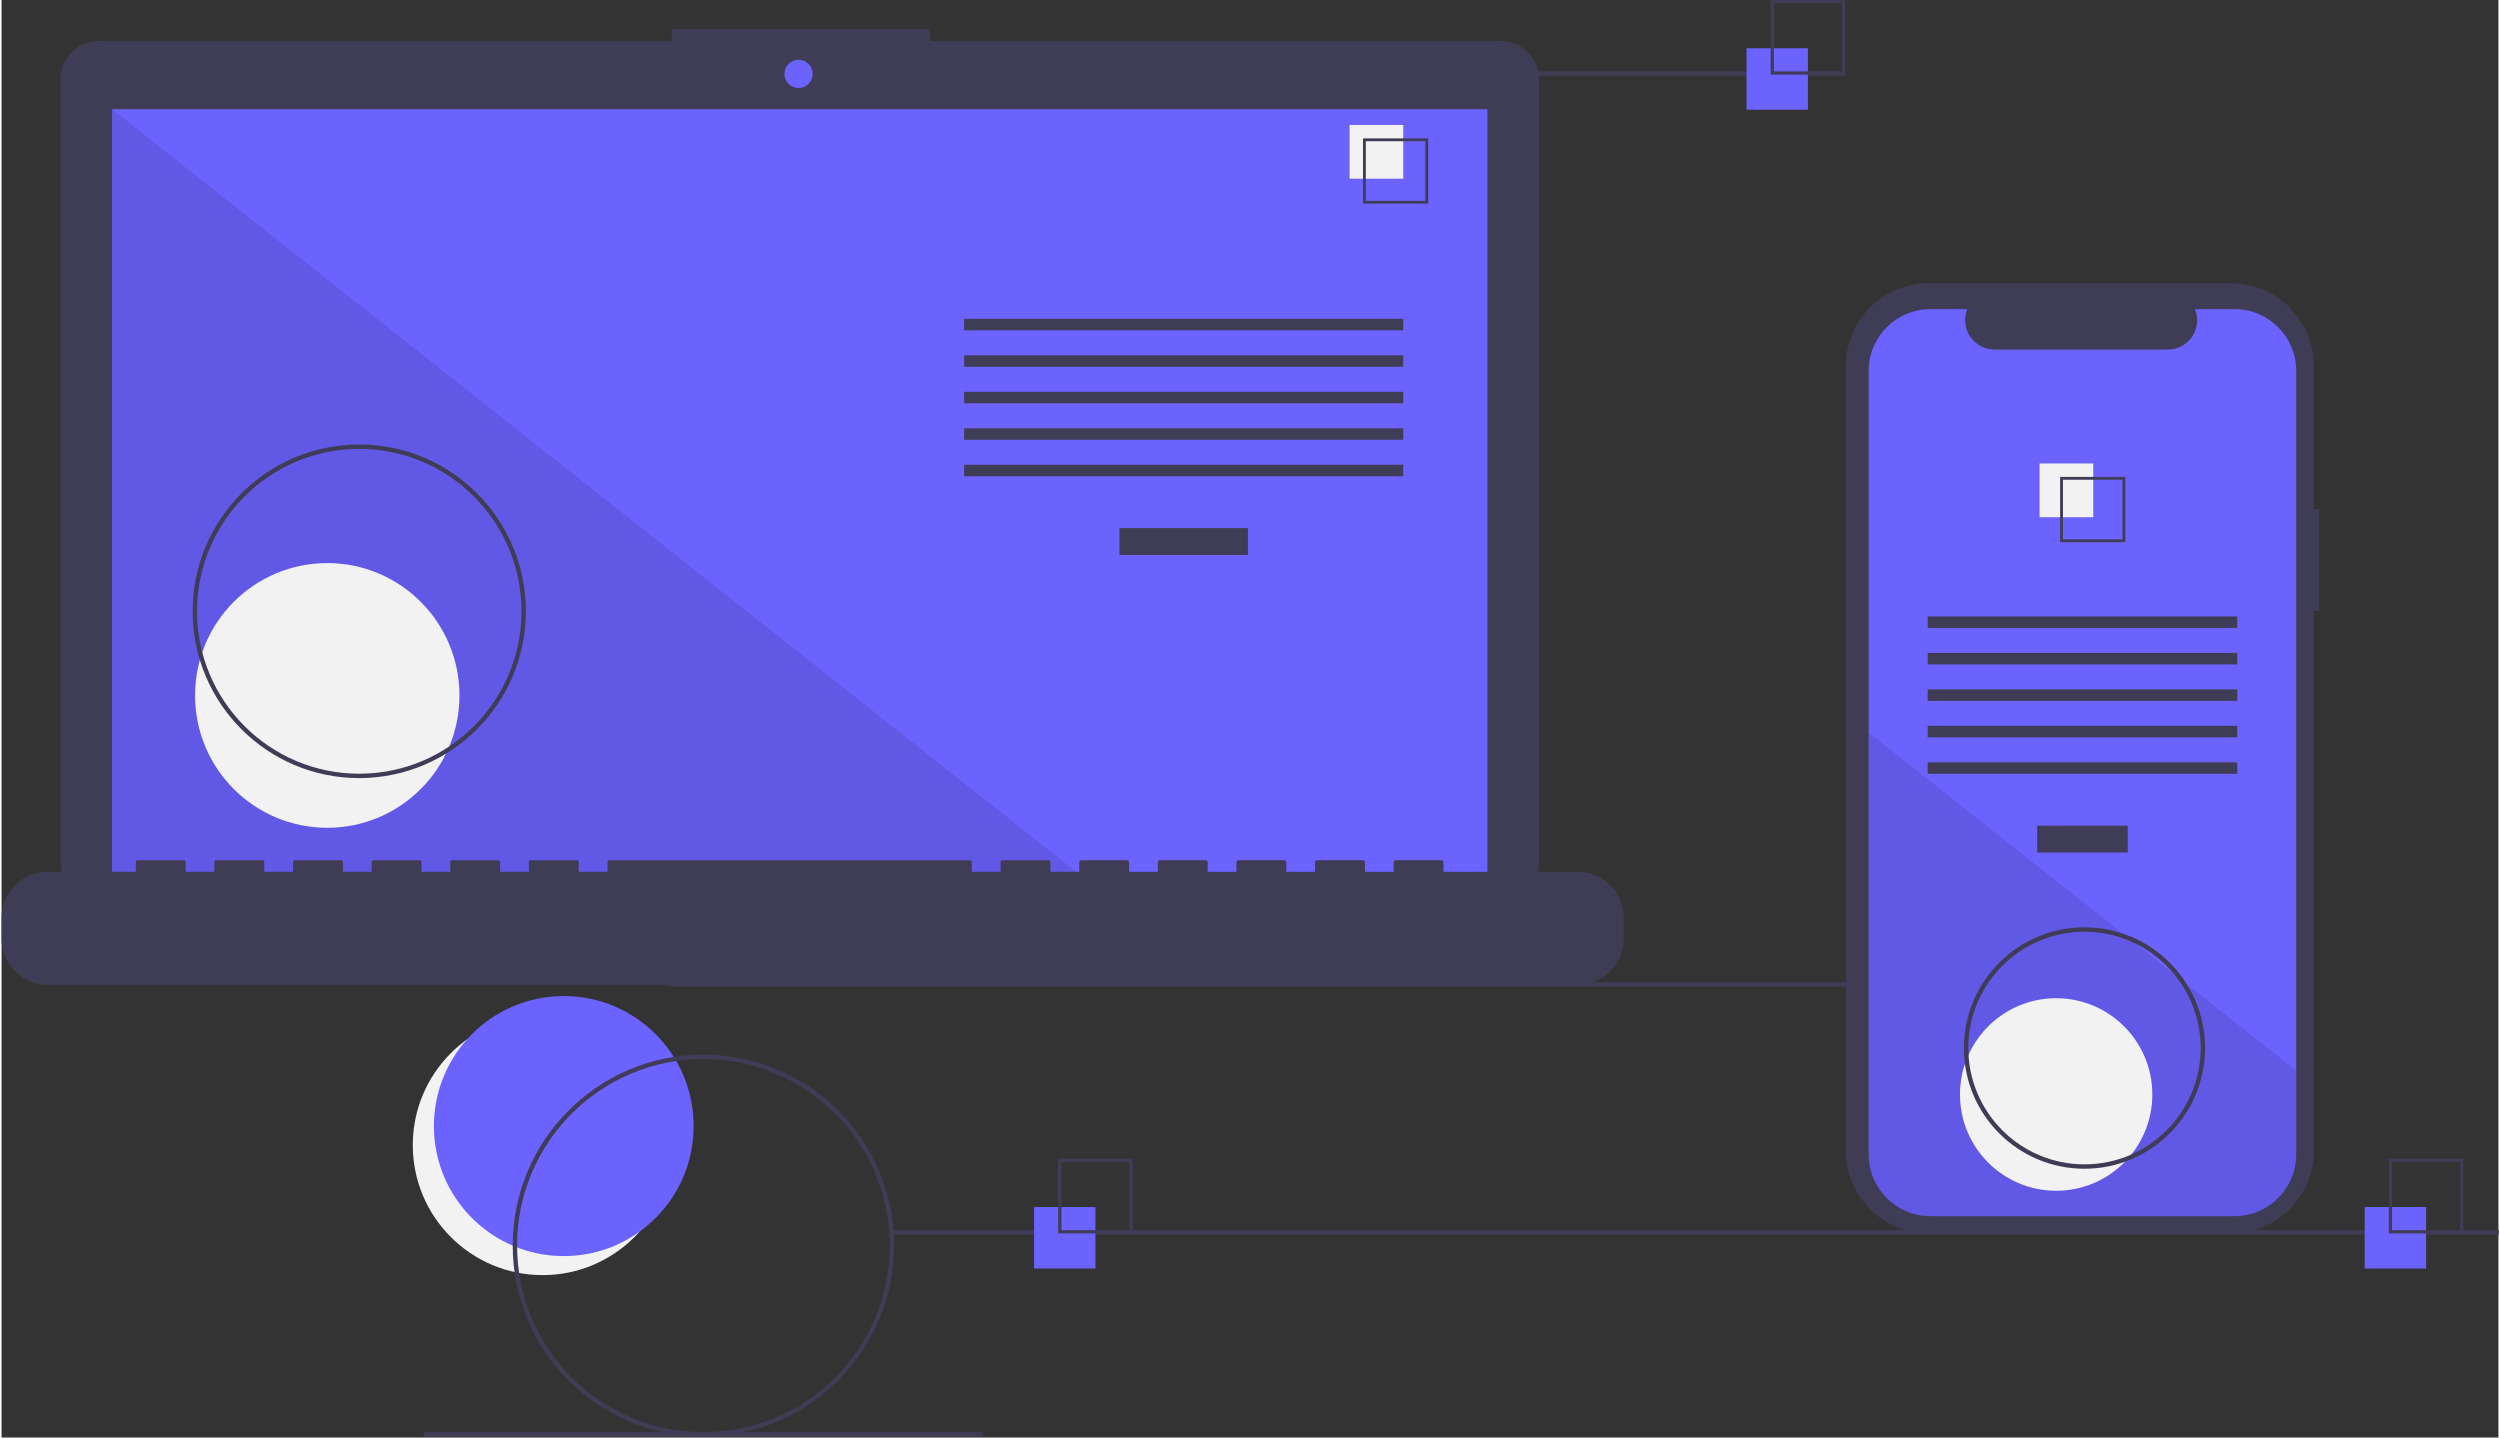 <svg xmlns="http://www.w3.org/2000/svg" xmlns:xlink="http://www.w3.org/1999/xlink" width="800px" height="460px" viewBox="0 0 799 460"><rect x="0" y="0" width="799" height="460" fill="#333333" stroke="none"/><defs><filter id="alpha" x="0%" y="0%" width="100%" height="100%"><feColorMatrix type="matrix" in="SourceGraphic" values="0 0 0 0 1 0 0 0 0 1 0 0 0 0 1 0 0 0 1 0"></feColorMatrix></filter><mask id="mask0"><g filter="url(#alpha)"><rect x="0" y="0" width="799" height="460" style="fill:rgb(0%,0%,0%);fill-opacity:0.102;stroke:none;"></rect></g></mask><clipPath id="clip1"><rect x="0" y="0" width="799" height="460"></rect></clipPath><g id="surface5" clip-path="url(#clip1)"><path style=" stroke:none;fill-rule:nonzero;fill:rgb(0%,0%,0%);fill-opacity:1;" d="M 349.605 283.492 L 35.359 283.492 L 35.359 34.941 Z M 349.605 283.492 "></path></g><mask id="mask1"><g filter="url(#alpha)"><rect x="0" y="0" width="799" height="460" style="fill:rgb(0%,0%,0%);fill-opacity:0.102;stroke:none;"></rect></g></mask><clipPath id="clip2"><rect x="0" y="0" width="799" height="460"></rect></clipPath><g id="surface8" clip-path="url(#clip2)"><path style=" stroke:none;fill-rule:nonzero;fill:rgb(0%,0%,0%);fill-opacity:1;" d="M 734.297 342.613 L 734.297 369.387 C 734.297 380.309 725.453 389.168 714.543 389.168 L 617.23 389.168 C 606.32 389.168 597.473 380.309 597.477 369.387 L 597.477 234.398 L 679.461 299.242 L 680.863 300.352 L 696.113 312.41 L 697.539 313.539 Z M 734.297 342.613 "></path></g></defs><g id="surface1"><path style=" stroke:none;fill-rule:nonzero;fill:rgb(94.902%,94.902%,94.902%);fill-opacity:1;" d="M 214.707 366.43 C 214.707 389.41 196.098 408.035 173.148 408.035 C 150.195 408.035 131.59 389.41 131.59 366.43 C 131.59 343.453 150.195 324.824 173.148 324.824 C 196.098 324.824 214.707 343.453 214.707 366.43 Z M 214.707 366.43 "></path><path style=" stroke:none;fill-rule:nonzero;fill:rgb(42.353%,38.824%,100%);fill-opacity:1;" d="M 221.465 360.34 C 221.465 383.32 202.855 401.949 179.906 401.949 C 156.953 401.949 138.348 383.32 138.348 360.34 C 138.348 337.363 156.953 318.734 179.906 318.734 C 202.855 318.734 221.465 337.363 221.465 360.34 Z M 221.465 360.34 "></path><path style=" stroke:none;fill-rule:nonzero;fill:rgb(24.706%,23.922%,33.725%);fill-opacity:1;" d="M 213.375 314.305 L 727.566 314.305 L 727.566 315.711 L 213.375 315.711 Z M 213.375 314.305 "></path><path style=" stroke:none;fill-rule:nonzero;fill:rgb(24.706%,23.922%,33.725%);fill-opacity:1;" d="M 479.676 13.098 L 297.168 13.098 L 297.168 9.332 L 214.414 9.332 L 214.414 13.098 L 31.152 13.098 C 24.336 13.098 18.809 18.633 18.809 25.457 L 18.809 275.652 C 18.809 282.477 24.336 288.012 31.152 288.012 L 479.676 288.012 C 486.492 288.012 492.02 282.477 492.02 275.652 L 492.02 25.457 C 492.02 18.633 486.492 13.098 479.676 13.098 Z M 479.676 13.098 "></path><path style=" stroke:none;fill-rule:nonzero;fill:rgb(42.353%,38.824%,100%);fill-opacity:1;" d="M 35.359 34.941 L 475.469 34.941 L 475.469 283.492 L 35.359 283.492 Z M 35.359 34.941 "></path><path style=" stroke:none;fill-rule:nonzero;fill:rgb(42.353%,38.824%,100%);fill-opacity:1;" d="M 259.551 23.645 C 259.551 26.141 257.531 28.164 255.039 28.164 C 252.547 28.164 250.523 26.141 250.523 23.645 C 250.523 21.148 252.547 19.125 255.039 19.125 C 257.531 19.125 259.551 21.148 259.551 23.645 Z M 259.551 23.645 "></path><use xlink:href="#surface5" mask="url(#mask0)"></use><path style=" stroke:none;fill-rule:nonzero;fill:rgb(94.902%,94.902%,94.902%);fill-opacity:1;" d="M 146.527 222.539 C 146.527 245.93 127.586 264.891 104.223 264.891 C 80.859 264.891 61.918 245.93 61.918 222.539 C 61.918 199.148 80.859 180.188 104.223 180.188 C 127.586 180.188 146.527 199.148 146.527 222.539 Z M 146.527 222.539 "></path><path style=" stroke:none;fill-rule:nonzero;fill:rgb(24.706%,23.922%,33.725%);fill-opacity:1;" d="M 357.727 168.984 L 398.84 168.984 L 398.84 177.586 L 357.727 177.586 Z M 357.727 168.984 "></path><path style=" stroke:none;fill-rule:nonzero;fill:rgb(24.706%,23.922%,33.725%);fill-opacity:1;" d="M 308.027 102.027 L 448.539 102.027 L 448.539 105.715 L 308.027 105.715 Z M 308.027 102.027 "></path><path style=" stroke:none;fill-rule:nonzero;fill:rgb(24.706%,23.922%,33.725%);fill-opacity:1;" d="M 308.027 113.699 L 448.539 113.699 L 448.539 117.387 L 308.027 117.387 Z M 308.027 113.699 "></path><path style=" stroke:none;fill-rule:nonzero;fill:rgb(24.706%,23.922%,33.725%);fill-opacity:1;" d="M 308.027 125.371 L 448.539 125.371 L 448.539 129.059 L 308.027 129.059 Z M 308.027 125.371 "></path><path style=" stroke:none;fill-rule:nonzero;fill:rgb(24.706%,23.922%,33.725%);fill-opacity:1;" d="M 308.027 137.043 L 448.539 137.043 L 448.539 140.73 L 308.027 140.73 Z M 308.027 137.043 "></path><path style=" stroke:none;fill-rule:nonzero;fill:rgb(24.706%,23.922%,33.725%);fill-opacity:1;" d="M 308.027 148.715 L 448.539 148.715 L 448.539 152.398 L 308.027 152.398 Z M 308.027 148.715 "></path><path style=" stroke:none;fill-rule:nonzero;fill:rgb(94.902%,94.902%,94.902%);fill-opacity:1;" d="M 431.359 39.984 L 448.539 39.984 L 448.539 57.184 L 431.359 57.184 Z M 431.359 39.984 "></path><path style=" stroke:none;fill-rule:nonzero;fill:rgb(24.706%,23.922%,33.725%);fill-opacity:1;" d="M 456.516 65.172 L 435.656 65.172 L 435.656 44.285 L 456.516 44.285 Z M 436.562 64.262 L 455.609 64.262 L 455.609 45.191 L 436.562 45.191 Z M 436.562 64.262 "></path><path style=" stroke:none;fill-rule:nonzero;fill:rgb(24.706%,23.922%,33.725%);fill-opacity:1;" d="M 504.379 278.973 L 461.426 278.973 L 461.426 275.875 C 461.426 275.535 461.152 275.258 460.812 275.258 L 446.086 275.258 C 445.746 275.258 445.473 275.535 445.473 275.875 L 445.473 278.973 L 436.27 278.973 L 436.27 275.875 C 436.27 275.535 435.992 275.258 435.656 275.258 L 420.93 275.258 C 420.59 275.258 420.316 275.535 420.316 275.875 L 420.316 278.973 L 411.109 278.973 L 411.109 275.875 C 411.109 275.535 410.836 275.258 410.496 275.258 L 395.77 275.258 C 395.434 275.258 395.156 275.535 395.156 275.875 L 395.156 278.973 L 385.953 278.973 L 385.953 275.875 C 385.953 275.535 385.68 275.258 385.34 275.258 L 370.613 275.258 C 370.273 275.258 370 275.535 370 275.875 L 370 278.973 L 360.797 278.973 L 360.797 275.875 C 360.797 275.535 360.52 275.258 360.184 275.258 L 345.457 275.258 C 345.117 275.258 344.844 275.535 344.844 275.875 L 344.844 278.973 L 335.637 278.973 L 335.637 275.875 C 335.637 275.535 335.363 275.258 335.023 275.258 L 320.297 275.258 C 319.961 275.258 319.684 275.535 319.684 275.875 L 319.684 278.973 L 310.48 278.973 L 310.48 275.875 C 310.48 275.535 310.207 275.258 309.867 275.258 L 194.512 275.258 C 194.172 275.258 193.898 275.535 193.898 275.875 L 193.898 278.973 L 184.691 278.973 L 184.691 275.875 C 184.691 275.535 184.418 275.258 184.078 275.258 L 169.352 275.258 C 169.016 275.258 168.738 275.535 168.738 275.875 L 168.738 278.973 L 159.535 278.973 L 159.535 275.875 C 159.535 275.535 159.262 275.258 158.922 275.258 L 144.195 275.258 C 143.855 275.258 143.582 275.535 143.582 275.875 L 143.582 278.973 L 134.379 278.973 L 134.379 275.875 C 134.379 275.535 134.102 275.258 133.766 275.258 L 119.039 275.258 C 118.699 275.258 118.426 275.535 118.426 275.875 L 118.426 278.973 L 109.219 278.973 L 109.219 275.875 C 109.219 275.535 108.945 275.258 108.605 275.258 L 93.879 275.258 C 93.543 275.258 93.266 275.535 93.266 275.875 L 93.266 278.973 L 84.062 278.973 L 84.062 275.875 C 84.062 275.535 83.789 275.258 83.449 275.258 L 68.723 275.258 C 68.383 275.258 68.109 275.535 68.109 275.875 L 68.109 278.973 L 58.906 278.973 L 58.906 275.875 C 58.906 275.535 58.629 275.258 58.293 275.258 L 43.566 275.258 C 43.227 275.258 42.953 275.535 42.953 275.875 L 42.953 278.973 L 14.727 278.973 C 6.594 278.973 0 285.574 0 293.715 L 0 300.383 C 0 308.523 6.594 315.125 14.727 315.125 L 504.379 315.125 C 512.512 315.125 519.105 308.523 519.105 300.383 L 519.105 293.715 C 519.105 285.574 512.512 278.973 504.379 278.973 Z M 504.379 278.973 "></path><path style=" stroke:none;fill-rule:nonzero;fill:rgb(24.706%,23.922%,33.725%);fill-opacity:1;" d="M 114.465 248.992 C 85.02 248.992 61.148 225.098 61.148 195.617 C 61.148 166.141 85.02 142.242 114.465 142.242 C 143.906 142.242 167.777 166.141 167.777 195.617 C 167.742 225.082 143.895 248.957 114.465 248.992 Z M 114.465 143.648 C 85.793 143.648 62.555 166.918 62.555 195.617 C 62.555 224.32 85.793 247.586 114.465 247.586 C 143.133 247.586 166.375 224.32 166.375 195.617 C 166.34 166.93 143.121 143.68 114.465 143.648 Z M 114.465 143.648 "></path><path style=" stroke:none;fill-rule:nonzero;fill:rgb(24.706%,23.922%,33.725%);fill-opacity:1;" d="M 411.195 22.855 L 590.074 22.855 L 590.074 24.258 L 411.195 24.258 Z M 411.195 22.855 "></path><path style=" stroke:none;fill-rule:nonzero;fill:rgb(24.706%,23.922%,33.725%);fill-opacity:1;" d="M 284.926 393.664 L 799.121 393.664 L 799.121 395.07 L 284.926 395.07 Z M 284.926 393.664 "></path><path style=" stroke:none;fill-rule:nonzero;fill:rgb(24.706%,23.922%,33.725%);fill-opacity:1;" d="M 135.156 458.273 L 314.039 458.273 L 314.039 459.68 L 135.156 459.68 Z M 135.156 458.273 "></path><path style=" stroke:none;fill-rule:nonzero;fill:rgb(42.353%,38.824%,100%);fill-opacity:1;" d="M 330.402 386.258 L 350.043 386.258 L 350.043 405.922 L 330.402 405.922 Z M 330.402 386.258 "></path><path style=" stroke:none;fill-rule:nonzero;fill:rgb(24.706%,23.922%,33.725%);fill-opacity:1;" d="M 361.969 394.688 L 338.121 394.688 L 338.121 370.809 L 361.969 370.809 Z M 339.156 393.648 L 360.934 393.648 L 360.934 371.848 L 339.156 371.848 Z M 339.156 393.648 "></path><path style=" stroke:none;fill-rule:nonzero;fill:rgb(42.353%,38.824%,100%);fill-opacity:1;" d="M 558.387 15.449 L 578.031 15.449 L 578.031 35.113 L 558.387 35.113 Z M 558.387 15.449 "></path><path style=" stroke:none;fill-rule:nonzero;fill:rgb(24.706%,23.922%,33.725%);fill-opacity:1;" d="M 589.957 23.879 L 566.105 23.879 L 566.105 0 L 589.957 0 Z M 567.141 22.84 L 588.918 22.84 L 588.918 1.039 L 567.141 1.039 Z M 567.141 22.84 "></path><path style=" stroke:none;fill-rule:nonzero;fill:rgb(42.353%,38.824%,100%);fill-opacity:1;" d="M 756.207 386.258 L 775.852 386.258 L 775.852 405.922 L 756.207 405.922 Z M 756.207 386.258 "></path><path style=" stroke:none;fill-rule:nonzero;fill:rgb(24.706%,23.922%,33.725%);fill-opacity:1;" d="M 787.777 394.688 L 763.926 394.688 L 763.926 370.809 L 787.777 370.809 Z M 764.961 393.648 L 786.738 393.648 L 786.738 371.848 L 764.961 371.848 Z M 764.961 393.648 "></path><path style=" stroke:none;fill-rule:nonzero;fill:rgb(24.706%,23.922%,33.725%);fill-opacity:1;" d="M 741.598 162.902 L 739.93 162.902 L 739.93 117.141 C 739.93 102.512 728.086 90.652 713.473 90.652 L 616.629 90.652 C 602.02 90.652 590.172 102.512 590.172 117.141 L 590.172 368.195 C 590.172 382.824 602.02 394.68 616.629 394.68 L 713.473 394.68 C 728.086 394.68 739.93 382.824 739.93 368.195 L 739.93 195.477 L 741.598 195.477 Z M 741.598 162.902 "></path><path style=" stroke:none;fill-rule:nonzero;fill:rgb(42.353%,38.824%,100%);fill-opacity:1;" d="M 734.297 118.695 L 734.297 369.387 C 734.297 380.309 725.453 389.168 714.543 389.168 L 617.23 389.168 C 606.32 389.168 597.473 380.309 597.477 369.387 L 597.477 118.695 C 597.477 107.773 606.32 98.922 617.23 98.918 L 629.035 98.918 C 627.855 101.816 628.195 105.113 629.938 107.711 C 631.684 110.305 634.602 111.863 637.727 111.863 L 693.207 111.863 C 696.336 111.863 699.254 110.305 701 107.711 C 702.742 105.113 703.082 101.816 701.898 98.918 L 714.543 98.918 C 725.449 98.922 734.293 107.773 734.297 118.695 Z M 734.297 118.695 "></path><path style=" stroke:none;fill-rule:nonzero;fill:rgb(24.706%,23.922%,33.725%);fill-opacity:1;" d="M 651.391 264.215 L 680.379 264.215 L 680.379 272.812 L 651.391 272.812 Z M 651.391 264.215 "></path><path style=" stroke:none;fill-rule:nonzero;fill:rgb(24.706%,23.922%,33.725%);fill-opacity:1;" d="M 616.348 197.254 L 715.426 197.254 L 715.426 200.941 L 616.348 200.941 Z M 616.348 197.254 "></path><path style=" stroke:none;fill-rule:nonzero;fill:rgb(24.706%,23.922%,33.725%);fill-opacity:1;" d="M 616.348 208.926 L 715.426 208.926 L 715.426 212.613 L 616.348 212.613 Z M 616.348 208.926 "></path><path style=" stroke:none;fill-rule:nonzero;fill:rgb(24.706%,23.922%,33.725%);fill-opacity:1;" d="M 616.348 220.598 L 715.426 220.598 L 715.426 224.285 L 616.348 224.285 Z M 616.348 220.598 "></path><path style=" stroke:none;fill-rule:nonzero;fill:rgb(24.706%,23.922%,33.725%);fill-opacity:1;" d="M 616.348 232.27 L 715.426 232.27 L 715.426 235.957 L 616.348 235.957 Z M 616.348 232.27 "></path><path style=" stroke:none;fill-rule:nonzero;fill:rgb(24.706%,23.922%,33.725%);fill-opacity:1;" d="M 616.348 243.941 L 715.426 243.941 L 715.426 247.629 L 616.348 247.629 Z M 616.348 243.941 "></path><path style=" stroke:none;fill-rule:nonzero;fill:rgb(94.902%,94.902%,94.902%);fill-opacity:1;" d="M 652.168 148.309 L 669.348 148.309 L 669.348 165.508 L 652.168 165.508 Z M 652.168 148.309 "></path><path style=" stroke:none;fill-rule:nonzero;fill:rgb(24.706%,23.922%,33.725%);fill-opacity:1;" d="M 658.742 152.609 L 658.742 173.496 L 679.605 173.496 L 679.605 152.609 Z M 678.699 172.59 L 659.648 172.59 L 659.648 153.516 L 678.699 153.516 Z M 678.699 172.59 "></path><use xlink:href="#surface8" mask="url(#mask1)"></use><path style=" stroke:none;fill-rule:nonzero;fill:rgb(94.902%,94.902%,94.902%);fill-opacity:1;" d="M 688.242 350.238 C 688.242 367.25 674.465 381.043 657.469 381.043 C 640.473 381.043 626.695 367.25 626.695 350.238 C 626.695 333.223 640.473 319.43 657.469 319.43 C 674.465 319.43 688.242 333.223 688.242 350.238 Z M 688.242 350.238 "></path><path style=" stroke:none;fill-rule:nonzero;fill:rgb(24.706%,23.922%,33.725%);fill-opacity:1;" d="M 224.598 459.68 C 190.891 459.68 163.566 432.324 163.566 398.578 C 163.566 364.836 190.891 337.48 224.598 337.48 C 258.305 337.48 285.629 364.836 285.629 398.578 C 285.59 432.309 258.289 459.641 224.598 459.68 Z M 224.598 338.887 C 191.668 338.887 164.973 365.613 164.973 398.578 C 164.973 431.547 191.668 458.273 224.598 458.273 C 257.527 458.273 284.227 431.547 284.227 398.578 C 284.188 365.629 257.512 338.922 224.598 338.887 Z M 224.598 338.887 "></path><path style=" stroke:none;fill-rule:nonzero;fill:rgb(24.706%,23.922%,33.725%);fill-opacity:1;" d="M 666.539 374 C 645.23 374 627.957 356.707 627.957 335.375 C 627.957 314.043 645.23 296.746 666.539 296.746 C 687.848 296.746 705.121 314.043 705.121 335.375 C 705.098 356.695 687.836 373.977 666.539 374 Z M 666.539 298.152 C 646.004 298.152 629.359 314.816 629.359 335.375 C 629.359 355.93 646.004 372.594 666.539 372.594 C 687.07 372.594 703.719 355.93 703.719 335.375 C 703.695 314.828 687.062 298.176 666.539 298.152 Z M 666.539 298.152 "></path></g></svg>